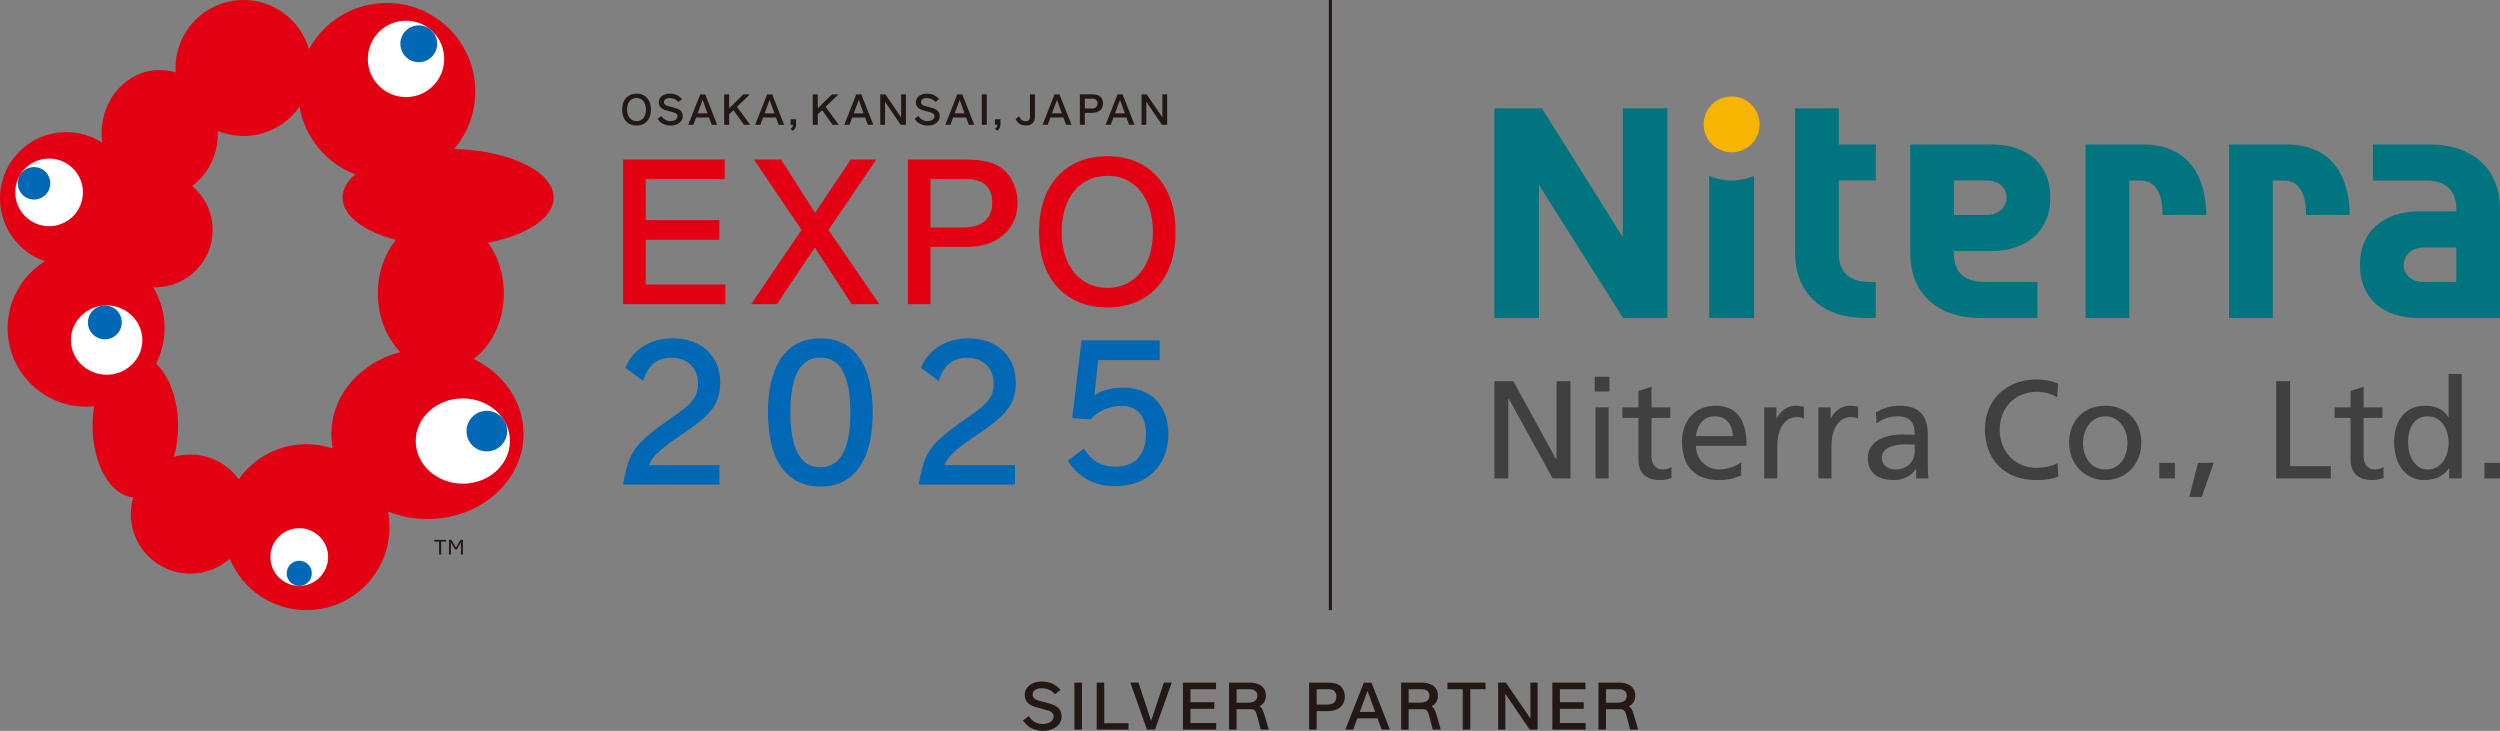 <?xml version="1.0" encoding="UTF-8"?>
<svg id="_レイヤー_2" data-name="レイヤー 2" xmlns="http://www.w3.org/2000/svg" viewBox="0 0 358 104.657">
  <rect x="0" y="0" width="358" height="104.657" fill="#808080" stroke="none"/>
  <defs>
    <style>
      .cls-1 {
        fill: #e30012;
      }

      .cls-2 {
        fill: #231815;
      }

      .cls-3 {
        fill: #fff;
      }

      .cls-4 {
        fill: #f7b400;
      }

      .cls-5 {
        fill: #0068b4;
      }

      .cls-6 {
        fill: #404040;
      }

      .cls-7 {
        fill: #00757f;
      }
    </style>
  </defs>
  <g id="_レイヤー_1-2" data-name="レイヤー 1">
    <g>
      <g>
        <g>
          <g>
            <g>
              <g>
                <g>
                  <polygon class="cls-1" points="92.462 34.335 103.01 34.335 103.01 31.524 92.462 31.524 92.462 25.655 103.779 25.655 103.779 22.846 89.227 22.846 89.227 43.551 103.867 43.551 103.867 40.744 92.462 40.744 92.462 34.335"/>
                  <polygon class="cls-1" points="125.481 22.846 121.826 22.846 116.714 30.495 111.848 22.846 107.966 22.846 114.785 32.928 107.568 43.551 111.251 43.551 116.679 35.447 121.969 43.551 125.907 43.551 118.635 32.928 125.481 22.846"/>
                  <path class="cls-1" d="M143.463,24.104c-1.218-.907-2.762-1.258-5.526-1.258h-7.927v20.705h3.23v-8.197h5.232c2.133,0,3.943-.601,5.25-1.741,1.308-1.145,1.995-2.731,1.995-4.599,0-.967-.2-1.934-.594-2.795-.399-.884-.978-1.615-1.66-2.115ZM142.088,29.014c0,1.142-.351,2.034-1.051,2.635-.71.614-1.749.924-3.1.924h-4.697v-6.918h5.29c1.147,0,2.039.289,2.649.87.605.575.909,1.411.909,2.489Z"/>
                  <path class="cls-1" d="M165.695,25.273c-1.734-1.902-4.197-2.91-7.13-2.91s-5.402,1.008-7.131,2.91c-1.73,1.894-2.638,4.592-2.638,7.798v.255c0,3.21.909,5.905,2.638,7.799,1.73,1.901,4.198,2.907,7.131,2.907s5.396-1.006,7.13-2.907c1.727-1.894,2.637-4.589,2.637-7.799v-.255c0-3.206-.91-5.904-2.637-7.798ZM158.566,41.224c-1.922,0-3.558-.754-4.728-2.176-1.187-1.437-1.81-3.445-1.81-5.806,0-2.436.623-4.476,1.798-5.904,1.168-1.417,2.837-2.164,4.824-2.164,1.891,0,3.505.754,4.664,2.192,1.169,1.447,1.787,3.469,1.787,5.847,0,2.379-.619,4.397-1.798,5.83-1.169,1.428-2.808,2.182-4.736,2.182Z"/>
                </g>
                <g>
                  <path class="cls-5" d="M97.157,62.545l.877-.598c2.1-1.421,3.324-2.484,4.07-3.55.722-1.039,1.03-2.122,1.03-3.634,0-1.862-.647-3.448-1.879-4.578-1.223-1.138-2.93-1.735-4.941-1.735-3.103,0-5.67,1.57-6.693,4.087l-.056.134,2.531,1.881.079-.241c.711-2.1,1.979-3.079,3.998-3.079,2.3,0,3.781,1.464,3.781,3.729,0,.886-.182,1.536-.614,2.171-.441.641-1.183,1.309-2.395,2.158-3.163,2.197-4.749,3.399-5.776,4.713-1.052,1.344-1.451,2.737-1.901,5.165l-.042.216h13.792v-2.78h-10.084c.37-1.025,1.251-2.045,4.222-4.058Z"/>
                  <path class="cls-5" d="M117.475,48.45c-1.355,0-2.559.299-3.568.891-.935.543-1.713,1.34-2.324,2.367-1.053,1.775-1.61,4.297-1.61,7.281,0,3.451.651,6.114,1.929,7.926,1.287,1.827,3.19,2.754,5.655,2.754,1.186,0,2.256-.241,3.178-.714.92-.466,1.706-1.165,2.338-2.077,1.261-1.824,1.902-4.462,1.902-7.831,0-6.832-2.662-10.596-7.5-10.596ZM115.613,51.678c.53-.312,1.156-.473,1.862-.473,1.447,0,2.491.625,3.206,1.912.722,1.3,1.09,3.305,1.09,5.957,0,2.646-.372,4.645-1.105,5.943-.728,1.277-1.787,1.898-3.246,1.898-.691,0-1.307-.161-1.83-.479-.522-.323-.963-.815-1.318-1.455-.726-1.318-1.092-3.314-1.092-5.934,0-2.624.366-4.614,1.099-5.922.353-.644.807-1.126,1.335-1.446Z"/>
                  <path class="cls-5" d="M139.486,62.545l.878-.598c2.105-1.421,3.321-2.484,4.068-3.55.721-1.039,1.032-2.122,1.032-3.634,0-1.862-.653-3.448-1.878-4.578-1.227-1.138-2.935-1.735-4.942-1.735-3.108,0-5.669,1.57-6.693,4.087l-.056.134,2.532,1.881.077-.241c.714-2.1,1.98-3.079,3.998-3.079,2.299,0,3.787,1.464,3.787,3.729,0,.886-.184,1.536-.622,2.171-.441.641-1.18,1.309-2.39,2.158-3.161,2.197-4.745,3.399-5.777,4.713-1.051,1.344-1.453,2.737-1.899,5.165l-.04.216h13.791v-2.78h-10.085c.37-1.025,1.254-2.045,4.22-4.058Z"/>
                  <path class="cls-5" d="M165.573,57.301c-1.141-1.168-2.78-1.789-4.741-1.789-1.638,0-2.887.326-4.113,1.073l.537-5.011h8.812v-2.839h-11.183l-1.348,11.133,2.606.192.065-.064c1.148-1.208,2.712-1.872,4.397-1.872,1.09,0,1.98.352,2.583,1.025.601.676.921,1.678.921,2.901,0,1.545-.384,2.745-1.147,3.554-.754.817-1.863,1.226-3.291,1.226-.964,0-1.768-.188-2.461-.577-.689-.381-1.305-.984-1.898-1.838l-.106-.16-2.31,1.725.101.146c.848,1.212,1.794,2.076,2.89,2.641,1.098.566,2.363.845,3.867.845,2.225,0,4.117-.714,5.474-2.05,1.364-1.338,2.086-3.206,2.086-5.396,0-2.009-.603-3.694-1.742-4.866Z"/>
                </g>
              </g>
              <g>
                <path class="cls-2" d="M91.152,13.408c-1.251,0-2.059.884-2.059,2.256v.053c0,1.373.808,2.257,2.059,2.257,1.252,0,2.059-.884,2.059-2.257v-.053c0-1.372-.807-2.256-2.059-2.256ZM91.152,17.35c-.807,0-1.354-.662-1.354-1.65,0-1.03.53-1.67,1.371-1.67.797,0,1.33.667,1.33,1.667,0,1.005-.526,1.653-1.347,1.653Z"/>
                <path class="cls-2" d="M97.092,15.608c-.235-.104-.481-.181-1.032-.32-.516-.132-.569-.153-.711-.224-.175-.093-.273-.255-.273-.444,0-.356.321-.579.831-.579.477,0,.87.171,1.197.515l.035.039.529-.408-.04-.046c-.473-.501-1.02-.733-1.72-.733-.923,0-1.572.515-1.572,1.254,0,.417.204.751.589.959.2.102.275.127.792.263.814.218.877.243,1.009.317.199.11.287.246.287.449,0,.399-.419.691-1.0.691-.344,0-.651-.099-.895-.288-.118-.088-.242-.217-.371-.394l-.029-.049-.559.413.04.043c.163.204.303.37.454.483.359.278.874.437,1.393.437.996,0,1.723-.569,1.723-1.354,0-.466-.246-.841-.672-1.026Z"/>
                <path class="cls-2" d="M100.988,13.515h-.721l-1.713,4.355h.735l.39-1.039h1.86l.384,1.039h.776l-1.712-4.355ZM101.316,16.227h-1.415l.718-1.927.697,1.927Z"/>
                <polygon class="cls-2" points="105.531 15.291 107.384 13.515 106.449 13.515 104.415 15.515 104.415 13.515 103.7 13.515 103.7 17.87 104.415 17.87 104.415 16.366 105.035 15.776 106.519 17.848 106.534 17.87 107.425 17.87 105.531 15.291"/>
                <path class="cls-2" d="M110.579,13.515h-.724l-1.717,4.355h.742l.387-1.039h1.86l.378,1.039h.784l-1.71-4.355ZM110.903,16.227h-1.416l.717-1.927.7,1.927Z"/>
                <path class="cls-2" d="M113.213,17.077v.793h.342c-.01.237-.103.412-.291.537l-.067.044.348.273.039-.029c.298-.249.417-.515.417-.95v-.668h-.789Z"/>
                <polygon class="cls-2" points="118.221 15.291 120.073 13.515 119.131 13.515 117.103 15.515 117.103 13.515 116.387 13.515 116.387 17.87 117.103 17.87 117.103 16.366 117.723 15.776 119.205 17.848 119.22 17.87 120.114 17.87 118.221 15.291"/>
                <path class="cls-2" d="M123.341,13.515h-.728l-1.707,4.355h.742l.383-1.039h1.863l.377,1.039h.783l-1.713-4.355ZM123.667,16.227h-1.41l.714-1.927.696,1.927Z"/>
                <polygon class="cls-2" points="129.043 13.507 129.043 16.814 126.796 13.529 126.78 13.507 126.052 13.507 126.052 17.87 126.735 17.87 126.735 14.57 128.963 17.848 128.984 17.87 129.728 17.87 129.728 13.507 129.043 13.507"/>
                <path class="cls-2" d="M133.899,15.608c-.232-.104-.48-.181-1.03-.32-.518-.132-.571-.153-.71-.224-.177-.093-.275-.255-.275-.444,0-.356.319-.579.836-.579.473,0,.863.171,1.195.515l.028.039.533-.408-.042-.046c-.476-.501-1.02-.733-1.714-.733-.925,0-1.576.515-1.576,1.254,0,.417.206.751.588.959.207.102.274.127.786.263.824.218.879.243,1.017.317.199.11.282.246.282.449,0,.399-.42.691-1.0.691-.344,0-.65-.099-.895-.288-.121-.088-.238-.217-.369-.394l-.035-.049-.554.413.036.043c.163.204.308.37.455.483.358.278.877.437,1.391.437.999,0,1.727-.569,1.727-1.354,0-.466-.245-.841-.676-1.026Z"/>
                <path class="cls-2" d="M137.814,13.551l-.013-.036h-.726l-1.675,4.283-.035.072h.74l.381-1.039h1.865l.38,1.039h.781l-1.698-4.319ZM138.127,16.227h-1.416l.721-1.927.696,1.927Z"/>
                <rect class="cls-2" x="140.592" y="13.507" width=".712" height="4.364"/>
                <path class="cls-2" d="M142.479,17.077v.793h.34c-.003.237-.107.412-.292.537l-.067.044.356.273.03-.029c.306-.25.42-.515.42-.95v-.668h-.788Z"/>
                <path class="cls-2" d="M147.491,13.507v3.167c0,.487-.178.686-.602.686-.301,0-.571-.122-.742-.33-.065-.082-.138-.216-.174-.32l-.026-.07-.512.39.017.038c.053.117.127.252.193.339.302.377.722.566,1.25.566.807,0,1.307-.465,1.307-1.212v-3.255h-.71Z"/>
                <path class="cls-2" d="M151.742,13.551l-.011-.036h-.722l-1.684,4.283-.029.072h.739l.385-1.039h1.863l.38,1.039h.781l-1.702-4.319ZM152.058,16.227h-1.411l.71-1.927.701,1.927Z"/>
                <path class="cls-2" d="M157.475,13.773c-.255-.191-.582-.266-1.162-.266h-1.678v4.364h.71v-1.713h1.08c.916,0,1.532-.536,1.532-1.343,0-.426-.185-.827-.481-1.042ZM157.162,14.815c0,.601-.462.726-.849.726h-.968v-1.41h1.091c.467,0,.726.241.726.683Z"/>
                <path class="cls-2" d="M160.768,13.551l-.013-.036h-.724l-1.679,4.283-.031.072h.733l.392-1.039h1.858l.38,1.039h.782l-1.699-4.319ZM161.083,16.227h-1.411l.711-1.927.7,1.927Z"/>
                <polygon class="cls-2" points="166.456 13.507 166.456 16.814 164.209 13.529 164.192 13.507 163.466 13.507 163.466 17.87 164.151 17.87 164.151 14.57 166.381 17.848 166.394 17.87 167.138 17.87 167.138 13.507 166.456 13.507"/>
              </g>
            </g>
            <g>
              <g>
                <path class="cls-1" d="M79.28,28.296c0-3.718-6.31-6.76-14.254-6.963,1.888-2.217,3.033-5.091,3.033-8.232,0-6.999-5.677-12.677-12.679-12.677-4.812,0-8.997,2.679-11.145,6.629-1.165-4.07-4.912-7.053-9.356-7.053-5.381,0-9.74,4.359-9.74,9.739,0,.216.013.429.028.641-.729-.228-1.497-.352-2.296-.352-4.6,0-8.326,4.062-8.326,9.075,0,.456.032.899.093,1.336-1.485-.956-3.248-1.517-5.147-1.517-5.24,0-9.491,4.254-9.491,9.495,0,4.18,2.699,7.727,6.452,8.994-3.217,1.979-5.363,5.525-5.363,9.579,0,6.206,5.03,11.24,11.239,11.24.394,0,.785-.018,1.166-.061-.156.904-.239,1.866-.239,2.854,0,5.477,2.581,9.943,5.827,10.203-.22.76-.344,1.563-.344,2.39,0,4.71,3.818,8.528,8.525,8.528,2.161,0,4.133-.803,5.635-2.135,1.781,4.319,6.025,7.361,10.987,7.361,6.563,0,11.886-5.322,11.886-11.887,0-.765-.078-1.511-.217-2.239,1.731.691,3.641,1.08,5.66,1.08,7.597,0,13.756-5.464,13.756-12.206,0-4.62-2.894-8.642-7.162-10.715,2.599-1.926,4.341-5.41,4.341-9.388,0-2.786-.849-5.328-2.258-7.263,5.507-1.041,9.388-3.543,9.388-6.456ZM34.182,68.634c-1.549-2.144-4.073-3.541-6.918-3.541-.821,0-1.607.117-2.358.331.385-1.329.597-2.823.597-4.401,0-3.845-1.273-7.199-3.157-8.94.781-1.532,1.22-3.257,1.22-5.093,0-2.148-.604-4.158-1.652-5.866.111.01.219.011.327.011,4.532,0,8.208-3.674,8.208-8.21,0-2.525-1.145-4.782-2.94-6.289,2.228-1.629,3.686-4.393,3.686-7.533,0-.118-.007-.235-.008-.356,1.14.467,2.383.725,3.693.725,3.32,0,6.254-1.666,8.006-4.202.772,4.464,3.864,8.125,8.001,9.696-1.17.988-1.838,2.126-1.838,3.331,0,2.592,3.07,4.856,7.624,6.053-1.585,1.981-2.562,4.685-2.562,7.667,0,3.366,1.248,6.377,3.21,8.396-5.701,1.487-9.864,6.164-9.864,11.708,0,.717.071,1.418.206,2.098-1.185-.395-2.452-.611-3.776-.611-4.009,0-7.555,1.984-9.704,5.027Z"/>
                <g>
                  <path class="cls-3" d="M73.021,63.157c0,3.37-3.018,6.107-6.747,6.107-3.725,0-6.744-2.737-6.744-6.107,0-3.374,3.02-6.108,6.744-6.108,3.729,0,6.747,2.734,6.747,6.108Z"/>
                  <path class="cls-5" d="M72.62,61.737c0,1.606-1.305,2.905-2.912,2.905-1.603,0-2.904-1.3-2.904-2.905,0-1.606,1.301-2.907,2.904-2.907,1.607,0,2.912,1.301,2.912,2.907Z"/>
                </g>
                <g>
                  <path class="cls-3" d="M63.611,8.436c0,3.02-2.452,5.468-5.471,5.468-3.022,0-5.47-2.449-5.47-5.468,0-3.022,2.448-5.474,5.475-5.474,3.014,0,5.466,2.452,5.466,5.474Z"/>
                  <path class="cls-5" d="M62.605,6.271c0,1.454-1.18,2.638-2.639,2.638-1.455,0-2.637-1.184-2.637-2.638,0-1.458,1.181-2.637,2.637-2.637,1.46,0,2.642,1.179,2.639,2.637Z"/>
                </g>
                <g>
                  <path class="cls-3" d="M11.876,27.549c0,2.673-2.172,4.842-4.845,4.842-2.676,0-4.846-2.169-4.846-4.842,0-2.674,2.168-4.845,4.846-4.845,2.673,0,4.845,2.169,4.845,4.845Z"/>
                  <path class="cls-5" d="M7.198,26.25c0,1.286-1.038,2.326-2.326,2.326-1.281,0-2.324-1.041-2.324-2.326,0-1.284,1.042-2.325,2.324-2.325,1.288,0,2.326,1.041,2.326,2.325Z"/>
                </g>
                <g>
                  <path class="cls-3" d="M20.385,48.699c0,2.741-2.29,4.962-5.112,4.962-2.829,0-5.12-2.221-5.12-4.962,0-2.743,2.292-4.963,5.12-4.963,2.822,0,5.112,2.221,5.112,4.963Z"/>
                  <path class="cls-5" d="M12.59,46.172c0,1.337,1.084,2.418,2.428,2.418,1.337,0,2.421-1.081,2.421-2.418,0-1.341-1.084-2.427-2.421-2.427-1.344,0-2.428,1.085-2.428,2.427Z"/>
                </g>
                <g>
                  <path class="cls-3" d="M46.986,79.766c0,2.283-1.852,4.132-4.131,4.132-2.285,0-4.135-1.849-4.135-4.132,0-2.282,1.851-4.13,4.135-4.13,2.279,0,4.131,1.848,4.131,4.13Z"/>
                  <path class="cls-5" d="M41.054,82.103c0-.998.804-1.805,1.801-1.805.994,0,1.796.807,1.796,1.805,0,.989-.803,1.795-1.796,1.795-.996,0-1.801-.806-1.801-1.795Z"/>
                </g>
              </g>
              <g>
                <path class="cls-2" d="M63.873,77.562h-.697v1.845h-.296v-1.845h-.7v-.255h1.693v.255Z"/>
                <path class="cls-2" d="M66.291,77.313v2.094h-.281v-1.731l-.583.996h-.274l-.583-.996v1.731h-.277v-2.094h.351l.643,1.099.65-1.099h.355Z"/>
              </g>
            </g>
          </g>
          <rect class="cls-2" x="190.289" width=".441" height="87.371"/>
        </g>
        <g>
          <path class="cls-2" d="M150.99,100.996c-.359-.161-.746-.28-1.591-.49-.797-.202-.88-.238-1.101-.353-.272-.143-.428-.397-.428-.693,0-.558.498-.904,1.3-.904.735,0,1.341.262,1.853.801l.048.05.801-.616-.058-.063c-.728-.774-1.567-1.134-2.643-1.134-1.428,0-2.425.793-2.425,1.93,0,.644.312,1.154.904,1.472.311.16.424.199,1.217.409,1.265.337,1.355.373,1.569.488.31.173.447.39.447.704,0,.626-.655,1.08-1.557,1.08-.534,0-1.016-.153-1.394-.444-.187-.138-.373-.34-.571-.617l-.046-.064-.843.628.051.063c.258.313.473.566.701.746.548.419,1.351.668,2.148.668,1.538,0,2.655-.874,2.655-2.077,0-.719-.378-1.297-1.036-1.584Z"/>
          <rect class="cls-2" x="153.855" y="97.751" width="1.08" height="6.73"/>
          <polygon class="cls-2" points="158.127 97.751 157.047 97.751 157.047 104.482 161.604 104.482 161.604 103.568 158.127 103.568 158.127 97.751"/>
          <polygon class="cls-2" points="164.838 103.235 163.031 97.751 161.866 97.751 164.224 104.43 164.242 104.482 165.396 104.482 167.79 97.751 166.663 97.751 164.838 103.235"/>
          <polygon class="cls-2" points="170.476 101.5 173.889 101.5 173.889 100.558 170.476 100.558 170.476 98.693 174.137 98.693 174.137 97.751 169.396 97.751 169.396 104.482 174.165 104.482 174.165 103.54 170.476 103.54 170.476 101.5"/>
          <path class="cls-2" d="M180.351,101.156c.628-.363.923-.853.923-1.531,0-1.382-1.168-1.874-2.261-1.874h-3.012v6.73h1.08v-2.926h1.86c.75,0,.869.127,1.155,1.227l.436,1.699h1.153l-.57-1.951c-.25-.86-.401-1.201-.764-1.375ZM177.081,98.693h1.841c.721,0,1.135.337,1.135.923,0,.831-.727,1.006-1.336,1.006h-1.639v-1.929Z"/>
          <path class="cls-2" d="M191.843,98.16c-.396-.295-.899-.409-1.798-.409h-2.581v6.73h1.08v-2.651h1.676c1.412,0,2.361-.831,2.361-2.068,0-.657-.282-1.272-.737-1.603ZM191.372,99.763c0,.742-.459,1.134-1.328,1.134h-1.501v-2.204h1.694c.732,0,1.135.38,1.135,1.07Z"/>
          <path class="cls-2" d="M196.399,97.76h-1.104l-2.639,6.722h1.12l.596-1.614h2.894l.568,1.564.019.05h1.185l-2.619-6.673-.02-.049ZM196.926,101.952h-2.212l1.119-3.021,1.094,3.021Z"/>
          <path class="cls-2" d="M204.99,101.156c.628-.363.922-.853.922-1.531,0-1.382-1.167-1.874-2.26-1.874h-3.012v6.73h1.08v-2.926h1.86c.75,0,.869.127,1.155,1.227l.422,1.642.015.057h1.152l-.57-1.951c-.25-.86-.401-1.201-.764-1.375ZM201.72,98.693h1.841c.721,0,1.135.337,1.135.923,0,.831-.727,1.006-1.336,1.006h-1.639v-1.929Z"/>
          <polygon class="cls-2" points="207.274 98.693 209.467 98.693 209.467 104.482 210.547 104.482 210.547 98.693 212.731 98.693 212.731 97.751 207.274 97.751 207.274 98.693"/>
          <polygon class="cls-2" points="219.155 102.891 215.662 97.785 215.639 97.751 214.531 97.751 214.531 104.482 215.564 104.482 215.564 99.352 219.03 104.448 219.053 104.482 220.189 104.482 220.189 97.751 219.155 97.751 219.155 102.891"/>
          <polygon class="cls-2" points="223.376 101.5 226.789 101.5 226.789 100.558 223.376 100.558 223.376 98.693 227.037 98.693 227.037 97.751 222.296 97.751 222.296 104.482 227.065 104.482 227.065 103.54 223.376 103.54 223.376 101.5"/>
          <path class="cls-2" d="M234.015,102.531c-.25-.86-.401-1.201-.764-1.375.628-.363.922-.853.922-1.531,0-1.382-1.167-1.874-2.26-1.874h-3.013v6.73h1.08v-2.926h1.86c.75,0,.869.127,1.155,1.227l.436,1.699h1.154l-.57-1.951ZM229.98,98.693h1.841c.721,0,1.135.337,1.135.923,0,.831-.727,1.006-1.336,1.006h-1.639v-1.929Z"/>
        </g>
      </g>
      <g>
        <g>
          <path class="cls-7" d="M214,15.511h6.798l11.589,18.461V15.511h6.373v30.025h-6.337l-12.051-19.063v19.063h-6.372V15.511Z"/>
          <path class="cls-7" d="M247.97,25.847c-1.14,0-2.225-.239-3.207-.668v20.357h6.42v-20.36c-.984.43-2.07.67-3.213.67Z"/>
          <circle class="cls-4" cx="247.97" cy="17.814" r="4.006"/>
          <path class="cls-7" d="M268.614,25.844v-5.154h-5.3v-5.179h-6.256v20.703c0,5.75,3.863,9.322,10.081,9.322h1.466v-5.162h-.909c-3.396,0-4.382-1.961-4.382-4.057v-10.474h5.3Z"/>
          <path class="cls-7" d="M285.189,20.689c5.264,0,8.406,2.989,8.406,7.472v.292c0,4.413-3.224,7.495-8.399,7.495h-5.394s0,.398,0,.398c0,2.096.986,4.028,4.382,4.028h7.568v5.162h-8.125c-6.218,0-10.081-3.543-10.081-9.293v-15.555l11.642 0ZM284.472,30.784c2.153,0,2.868-1.612,2.868-2.3v-.354c0-.804-.715-2.288-2.868-2.288l-4.669 0v4.941s4.669,0,4.669,0Z"/>
          <path class="cls-7" d="M304.917,45.536h-6.256v-24.846h8.167c7.924,0,9.107,6.544,9.107,10.091h-6.256c0-4.504-2.062-4.934-3.265-4.934h-1.498v19.688Z"/>
          <path class="cls-7" d="M325.462,45.536h-6.256v-24.846h8.167c7.924,0,9.107,6.544,9.107,10.091h-6.256c0-4.504-2.062-4.934-3.265-4.934h-1.498v19.688Z"/>
          <path class="cls-7" d="M346.358,45.536c-5.264,0-8.406-2.989-8.406-7.472v-.292c0-4.413,3.224-7.495,8.399-7.495h5.394s0-.398,0-.398c0-2.096-.986-4.028-4.382-4.028h-7.568v-5.162h8.125c6.218,0,10.081,3.543,10.081,9.293v15.555l-11.642-0ZM347.075,35.441c-2.153,0-2.868,1.612-2.868,2.3v.354c0,.804.715,2.288,2.868,2.288l4.669-0v-4.941s-4.669,0-4.669,0Z"/>
        </g>
        <g>
          <path class="cls-6" d="M222.337,68.508l-6.303-11.449h-.04v11.449h-1.995v-13.922h2.713l6.143,11.209h.04v-11.209h1.995v13.922h-2.553Z"/>
          <path class="cls-6" d="M228.36,56.062v-2.114h2.114v2.114h-2.114ZM228.479,68.508v-10.172h1.875v10.172h-1.875Z"/>
          <path class="cls-6" d="M239.35,68.468c-.499.14-1.017.279-1.616.279-2.094,0-3.111-1.097-3.111-2.932v-5.964h-2.294v-1.516h2.294v-2.354l1.875-.598v2.952h2.693v1.516h-2.693v5.604c0,.937.558,1.775,1.576,1.775.618,0,1.017-.199,1.277-.359v1.596Z"/>
          <path class="cls-6" d="M249.342,68.089c-1.476.598-2.354.658-3.191.658-3.451,0-5.286-1.995-5.286-5.505,0-3.072,1.935-5.146,4.767-5.146,2.952,0,4.488,1.875,4.488,5.744h-7.26c.02,2.035,1.576,3.391,3.351,3.391,1.077,0,2.493-.519,3.131-1.017v1.875ZM248.125,62.445c-.02-1.636-.958-2.832-2.553-2.832-1.496,0-2.513,1.077-2.713,2.832h5.266Z"/>
          <path class="cls-6" d="M252.632,68.508v-10.172h1.755v1.576h.04c.519-1.097,1.596-1.815,2.673-1.815.399,0,.758.04,1.217.14v1.675c-.339-.14-.718-.18-1.037-.18-1.715,0-2.772,1.655-2.772,4.149v4.627h-1.875Z"/>
          <path class="cls-6" d="M260.391,68.508v-10.172h1.755v1.576h.04c.519-1.097,1.596-1.815,2.673-1.815.399,0,.758.04,1.217.14v1.675c-.339-.14-.718-.18-1.037-.18-1.715,0-2.772,1.655-2.772,4.149v4.627h-1.875Z"/>
          <path class="cls-6" d="M274.392,68.508v-1.316h-.04c-.718.997-1.835,1.556-3.172,1.556-2.354,0-3.71-1.117-3.71-3.171,0-2.154,2.054-3.351,4.867-3.351.798,0,1.436.02,1.855.04,0-1.855-.738-2.653-2.513-2.653-1.017,0-2.134.359-2.952,1.037l-.1-1.596c.937-.558,2.054-.957,3.351-.957,2.812,0,4.089,1.336,4.089,4.189v4.468c0,.618.02,1.277.08,1.755h-1.755ZM274.193,63.661s-.838-.04-1.217-.04c-2.114,0-3.51.638-3.51,1.955,0,.977.898,1.655,1.915,1.655,1.755,0,2.812-1.097,2.812-2.673v-.898Z"/>
          <path class="cls-6" d="M294.756,68.249c-.778.319-1.815.498-3.171.498-4.448,0-7.34-2.872-7.34-7.26,0-4.228,3.072-7.14,7.36-7.14,1.097,0,2.134.16,3.131.599l-.16,1.935c-.878-.519-1.855-.778-2.872-.778-3.171,0-5.345,2.294-5.345,5.445,0,3.191,2.274,5.445,5.246,5.445,1.077,0,2.354-.279,3.032-.678l.12,1.935Z"/>
          <path class="cls-6" d="M296.291,63.422c0-3.111,2.074-5.325,5.186-5.325,2.972,0,5.166,2.114,5.166,5.325,0,2.852-2.054,5.325-5.186,5.325-2.992,0-5.166-2.374-5.166-5.325ZM304.648,63.422c0-2.014-1.217-3.81-3.191-3.81-1.954,0-3.171,1.855-3.171,3.81s1.077,3.81,3.191,3.81c2.094,0,3.172-1.835,3.172-3.81Z"/>
          <path class="cls-6" d="M309.215,68.508v-2.234h2.234v2.234h-2.234Z"/>
          <path class="cls-6" d="M313.503,71.161l1.257-4.887h2.234l-1.695,4.887h-1.795Z"/>
          <path class="cls-6" d="M325.949,68.508v-13.922h1.995v12.167h5.824v1.755h-7.818Z"/>
          <path class="cls-6" d="M341.327,68.468c-.498.14-1.017.279-1.616.279-2.094,0-3.111-1.097-3.111-2.932v-5.964h-2.294v-1.516h2.294v-2.354l1.875-.598v2.952h2.692v1.516h-2.692v5.604c0,.937.558,1.775,1.576,1.775.618,0,1.017-.199,1.277-.359v1.596Z"/>
          <path class="cls-6" d="M350.72,68.508v-1.436h-.04c-.698,1.037-1.975,1.675-3.471,1.675-3.012,0-4.368-2.633-4.368-5.505,0-2.733,1.436-5.146,4.388-5.146,1.516,0,2.693.519,3.371,1.636h.04v-6.183h1.875v14.959h-1.795ZM350.641,63.442c0-1.795-.898-3.83-3.032-3.83-1.875,0-2.772,1.675-2.772,3.67,0,2.234,1.077,3.949,2.812,3.949,2.075,0,2.992-2.034,2.992-3.79Z"/>
          <path class="cls-6" d="M355.766,68.508v-2.234h2.234v2.234h-2.234Z"/>
        </g>
      </g>
    </g>
  </g>
</svg>